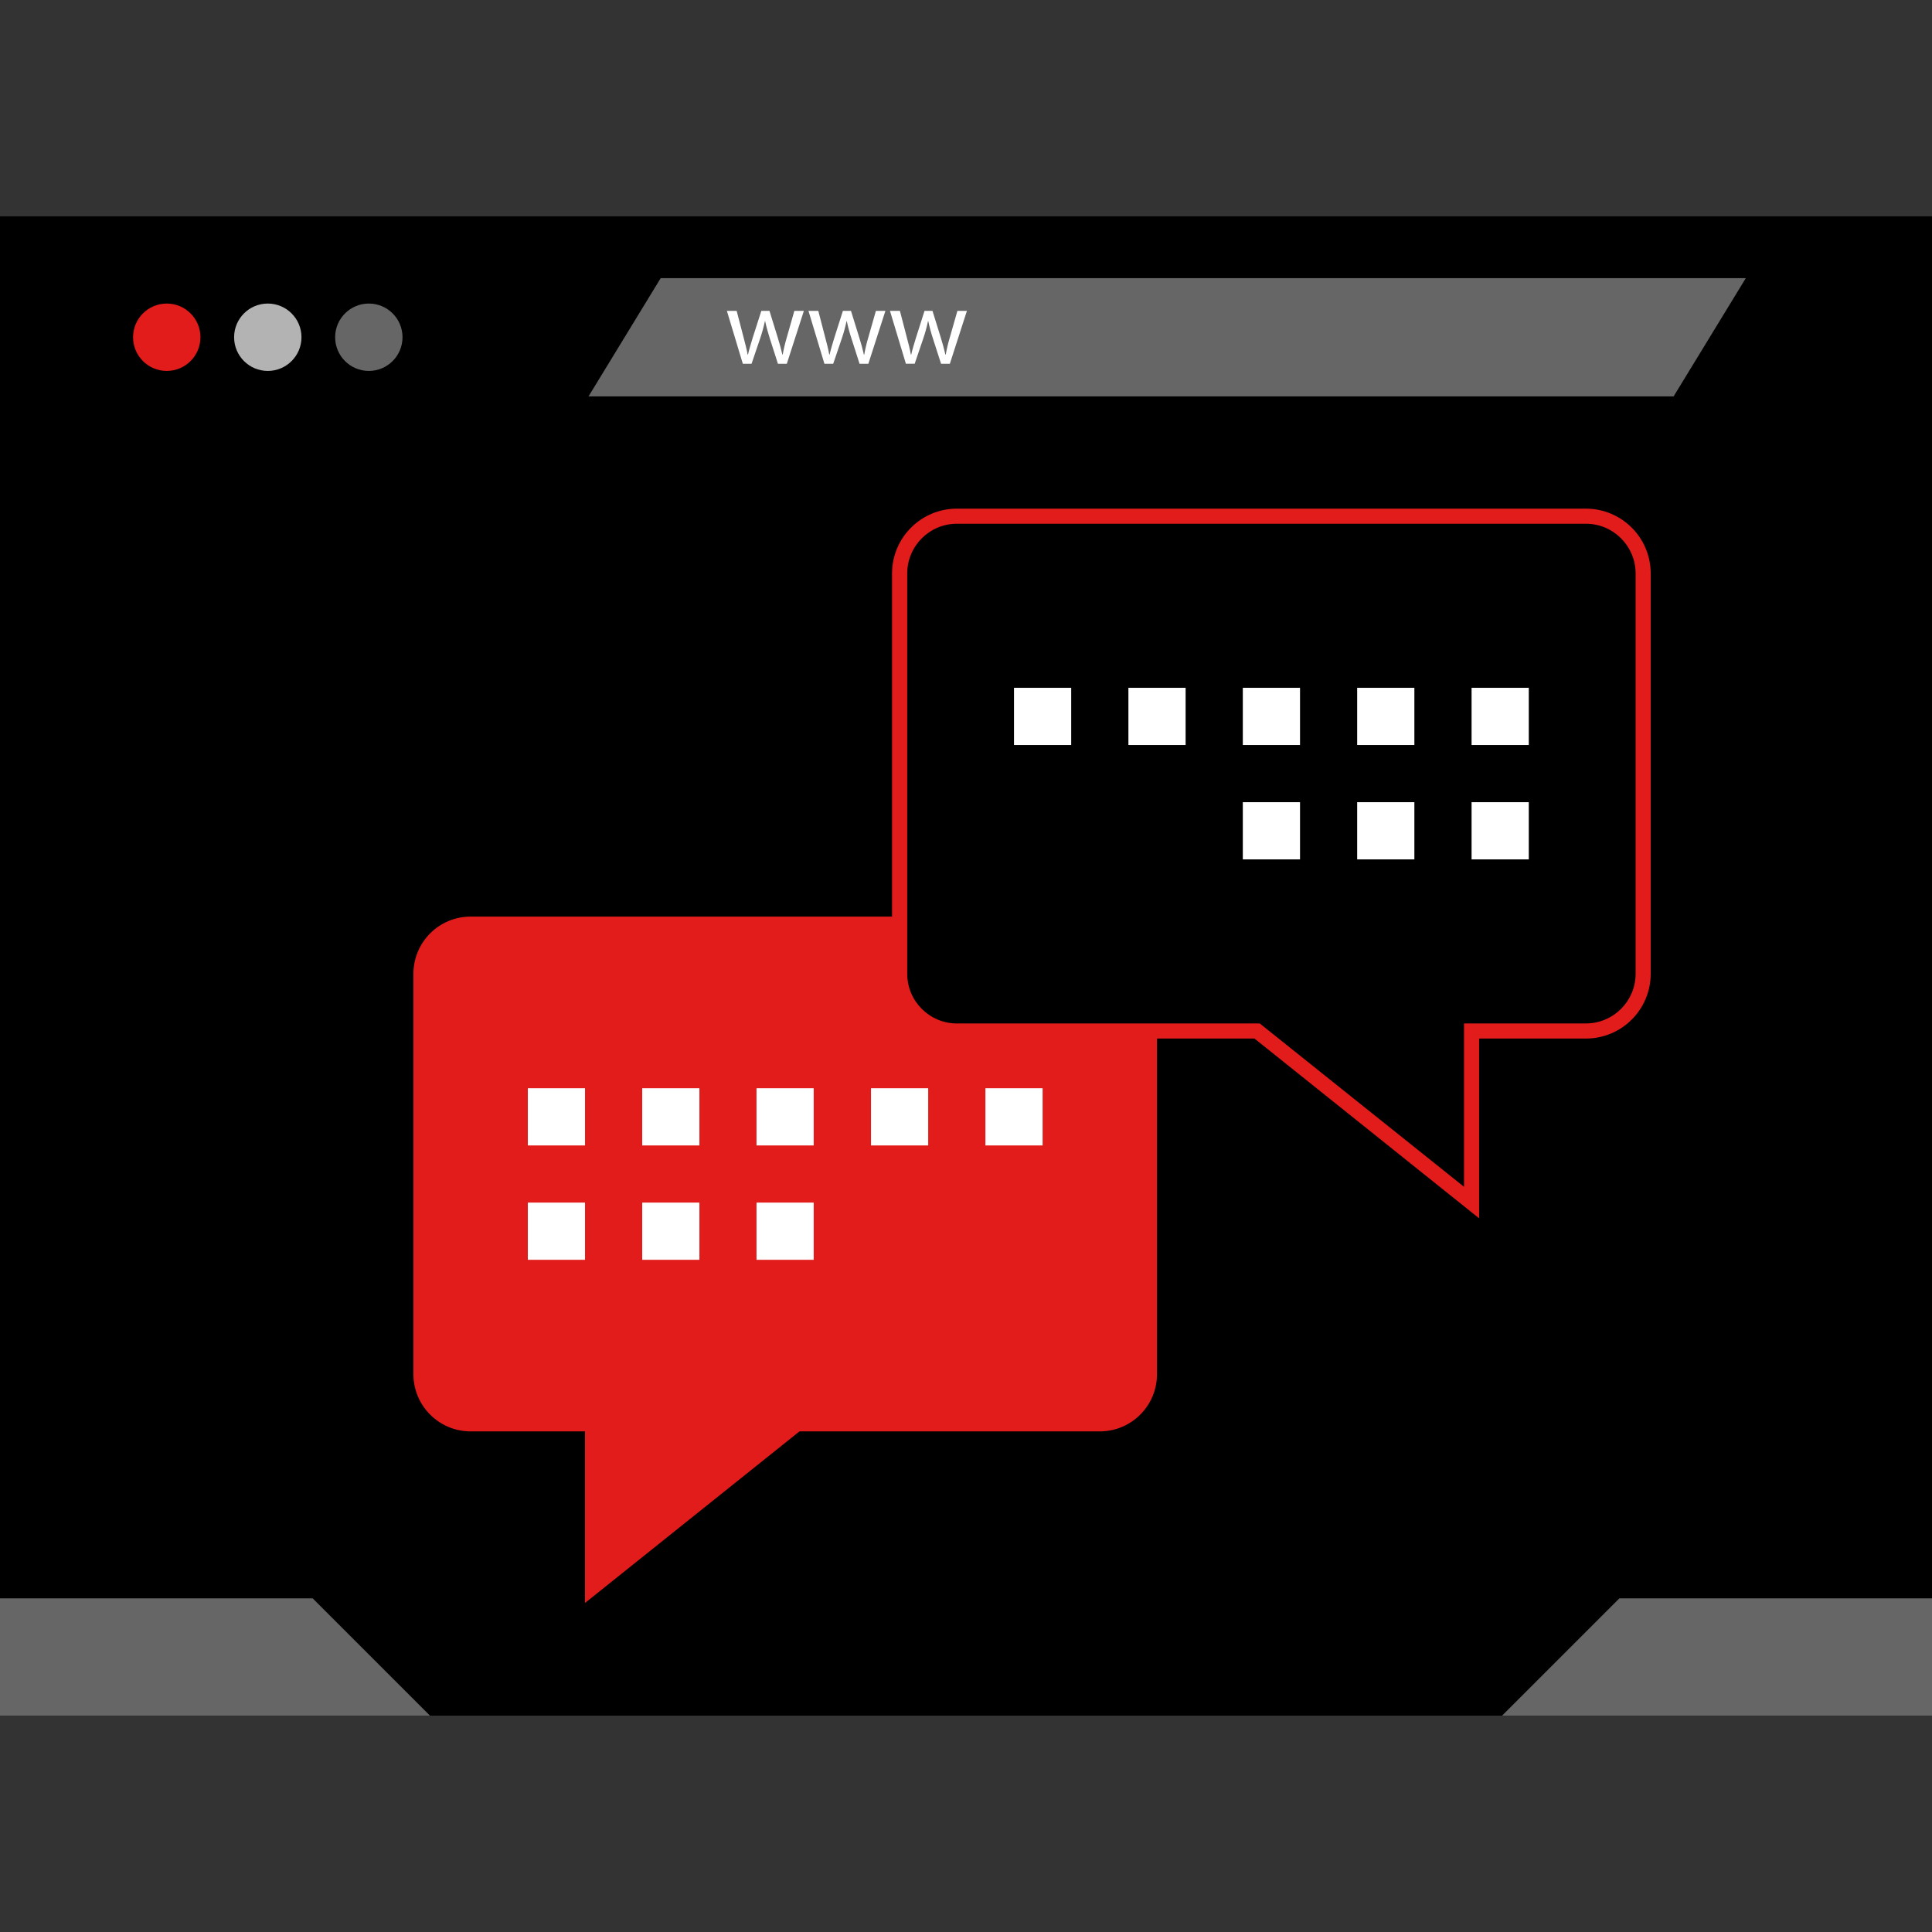 <?xml version="1.0" encoding="iso-8859-1"?>
<!-- Generator: Adobe Illustrator 19.0.0, SVG Export Plug-In . SVG Version: 6.00 Build 0)  -->
<svg version="1.1" id="Layer_1" xmlns="http://www.w3.org/2000/svg" xmlns:xlink="http://www.w3.org/1999/xlink" x="0px" y="0px"
	 viewBox="0 0 512 512" style="enable-background:new 0 0 512 512;" xml:space="preserve">
<rect x="0" y="0" width="512" height="512" fill="#333333" stroke="none"/>
<rect y="57.332" width="512" height="397.336"/>
<circle style="fill:#E21B1B;" cx="44.192" cy="89.372" r="8.928"/>
<g style="opacity:0.7;">
	<circle style="fill:#FFFFFF;" cx="70.968" cy="89.372" r="8.928"/>
</g>
<g>
	<circle style="fill:#666666;" cx="97.744" cy="89.372" r="8.928"/>
	<polygon style="fill:#666666;" points="443.52,105.052 155.96,105.052 175.088,73.716 462.656,73.716 	"/>
</g>
<g>
	<path style="fill:#FFFFFF;" d="M195.224,82.388l1.856,7.128c0.408,1.56,0.8,3.008,1.048,4.456h0.096
		c0.312-1.416,0.8-2.92,1.24-4.424l2.296-7.16h2.16l2.168,7.008c0.52,1.672,0.928,3.16,1.248,4.576h0.088
		c0.28-1.536,0.64-3.048,1.08-4.544l2.008-7.04h2.52l-4.52,14.016h-2.352l-2.144-6.688c-0.488-1.6-0.896-2.952-1.248-4.616h-0.056
		c-0.336,1.568-0.76,3.12-1.28,4.64l-2.264,6.664h-2.312l-4.224-14.016H195.224z"/>
	<path style="fill:#FFFFFF;" d="M216.856,82.388l1.856,7.128c0.408,1.56,0.8,3.008,1.048,4.456h0.088
		c0.32-1.416,0.8-2.92,1.248-4.424l2.28-7.16h2.144l2.176,7.008c0.52,1.672,0.928,3.16,1.24,4.576h0.096
		c0.272-1.536,0.632-3.056,1.08-4.544l2.008-7.04h2.52l-4.52,14.016h-2.328l-2.144-6.688c-0.496-1.512-0.912-3.056-1.24-4.616
		h-0.064c-0.328,1.568-0.752,3.12-1.272,4.64l-2.264,6.664h-2.328l-4.224-14.016H216.856z"/>
	<path style="fill:#FFFFFF;" d="M238.488,82.388l1.856,7.128c0.408,1.56,0.8,3.008,1.048,4.456h0.088
		c0.32-1.416,0.8-2.92,1.248-4.424l2.28-7.16h2.112l2.176,7.008c0.52,1.672,0.928,3.16,1.24,4.576h0.096
		c0.272-1.536,0.632-3.056,1.08-4.544l2.008-7.04h2.52l-4.52,14.016h-2.328l-2.152-6.688c-0.496-1.512-0.912-3.056-1.24-4.616
		h-0.064c-0.328,1.568-0.752,3.12-1.272,4.64l-2.264,6.656h-2.328l-4.224-14.016h2.64V82.388z"/>
</g>
<g>
	<polygon style="fill:#666666;" points="0,423.58 82.864,423.58 113.944,454.66 0,454.66 	"/>
	<polygon style="fill:#666666;" points="512,423.58 429.144,423.58 398.064,454.66 512,454.66 	"/>
</g>
<g>
	<path style="fill:#E21B1B;" d="M291.456,379.332H124.72c-8.376,0-15.16-6.784-15.16-15.16V258.068c0-8.376,6.784-15.16,15.16-15.16
		h166.736c8.376,0,15.16,6.784,15.16,15.16v106.104C306.616,372.54,299.832,379.332,291.456,379.332z"/>
	<polygon style="fill:#E21B1B;" points="155.032,424.804 155.032,364.172 230.824,364.172 	"/>
</g>
<g>
	<rect x="200.48" y="288.396" style="fill:#FFFFFF;" width="15.16" height="15.16"/>
	<rect x="170.192" y="288.396" style="fill:#FFFFFF;" width="15.16" height="15.16"/>
	<rect x="139.88" y="288.396" style="fill:#FFFFFF;" width="15.16" height="15.16"/>
	<rect x="230.824" y="288.396" style="fill:#FFFFFF;" width="15.16" height="15.16"/>
	<rect x="261.144" y="288.396" style="fill:#FFFFFF;" width="15.16" height="15.16"/>
	<rect x="200.48" y="318.7" style="fill:#FFFFFF;" width="15.16" height="15.16"/>
	<rect x="170.192" y="318.7" style="fill:#FFFFFF;" width="15.16" height="15.16"/>
	<rect x="139.88" y="318.7" style="fill:#FFFFFF;" width="15.16" height="15.16"/>
</g>
<path d="M420.296,136.804H253.56c-8.36,0.024-15.136,6.8-15.16,15.16v106.104c0.024,8.36,6.8,15.136,15.16,15.16h79.576
	l56.84,45.472v-45.472h30.312c8.36-0.024,15.136-6.8,15.16-15.16V151.964C435.424,143.596,428.656,136.828,420.296,136.804z"/>
<path style="fill:#E21B1B;" d="M391.984,322.86l-59.544-47.64h-78.88c-9.472-0.008-17.152-7.688-17.16-17.16V151.964
	c0.008-9.472,7.688-17.152,17.16-17.168h166.736c9.472,0.016,17.152,7.696,17.16,17.168v106.104
	c-0.008,9.472-7.688,17.152-17.16,17.16h-28.312L391.984,322.86L391.984,322.86z M253.584,138.796
	c-7.264,0.008-13.152,5.904-13.16,13.168v106.104c0.008,7.264,5.896,13.152,13.16,13.16h80.264l54.136,43.288V271.22h32.312
	c7.264-0.008,13.152-5.896,13.16-13.16V151.964c-0.008-7.264-5.896-13.16-13.16-13.168H253.584z"/>
<g>
	<rect x="329.36" y="182.276" style="fill:#FFFFFF;" width="15.16" height="15.16"/>
	<rect x="299.04" y="182.276" style="fill:#FFFFFF;" width="15.16" height="15.16"/>
	<rect x="268.72" y="182.276" style="fill:#FFFFFF;" width="15.16" height="15.16"/>
	<rect x="359.664" y="182.276" style="fill:#FFFFFF;" width="15.16" height="15.16"/>
	<rect x="389.984" y="182.276" style="fill:#FFFFFF;" width="15.16" height="15.16"/>
	<rect x="329.36" y="212.588" style="fill:#FFFFFF;" width="15.16" height="15.16"/>
	<rect x="359.664" y="212.588" style="fill:#FFFFFF;" width="15.16" height="15.16"/>
	<rect x="389.984" y="212.588" style="fill:#FFFFFF;" width="15.16" height="15.16"/>
</g>
<g>
</g>
<g>
</g>
<g>
</g>
<g>
</g>
<g>
</g>
<g>
</g>
<g>
</g>
<g>
</g>
<g>
</g>
<g>
</g>
<g>
</g>
<g>
</g>
<g>
</g>
<g>
</g>
<g>
</g>
</svg>
